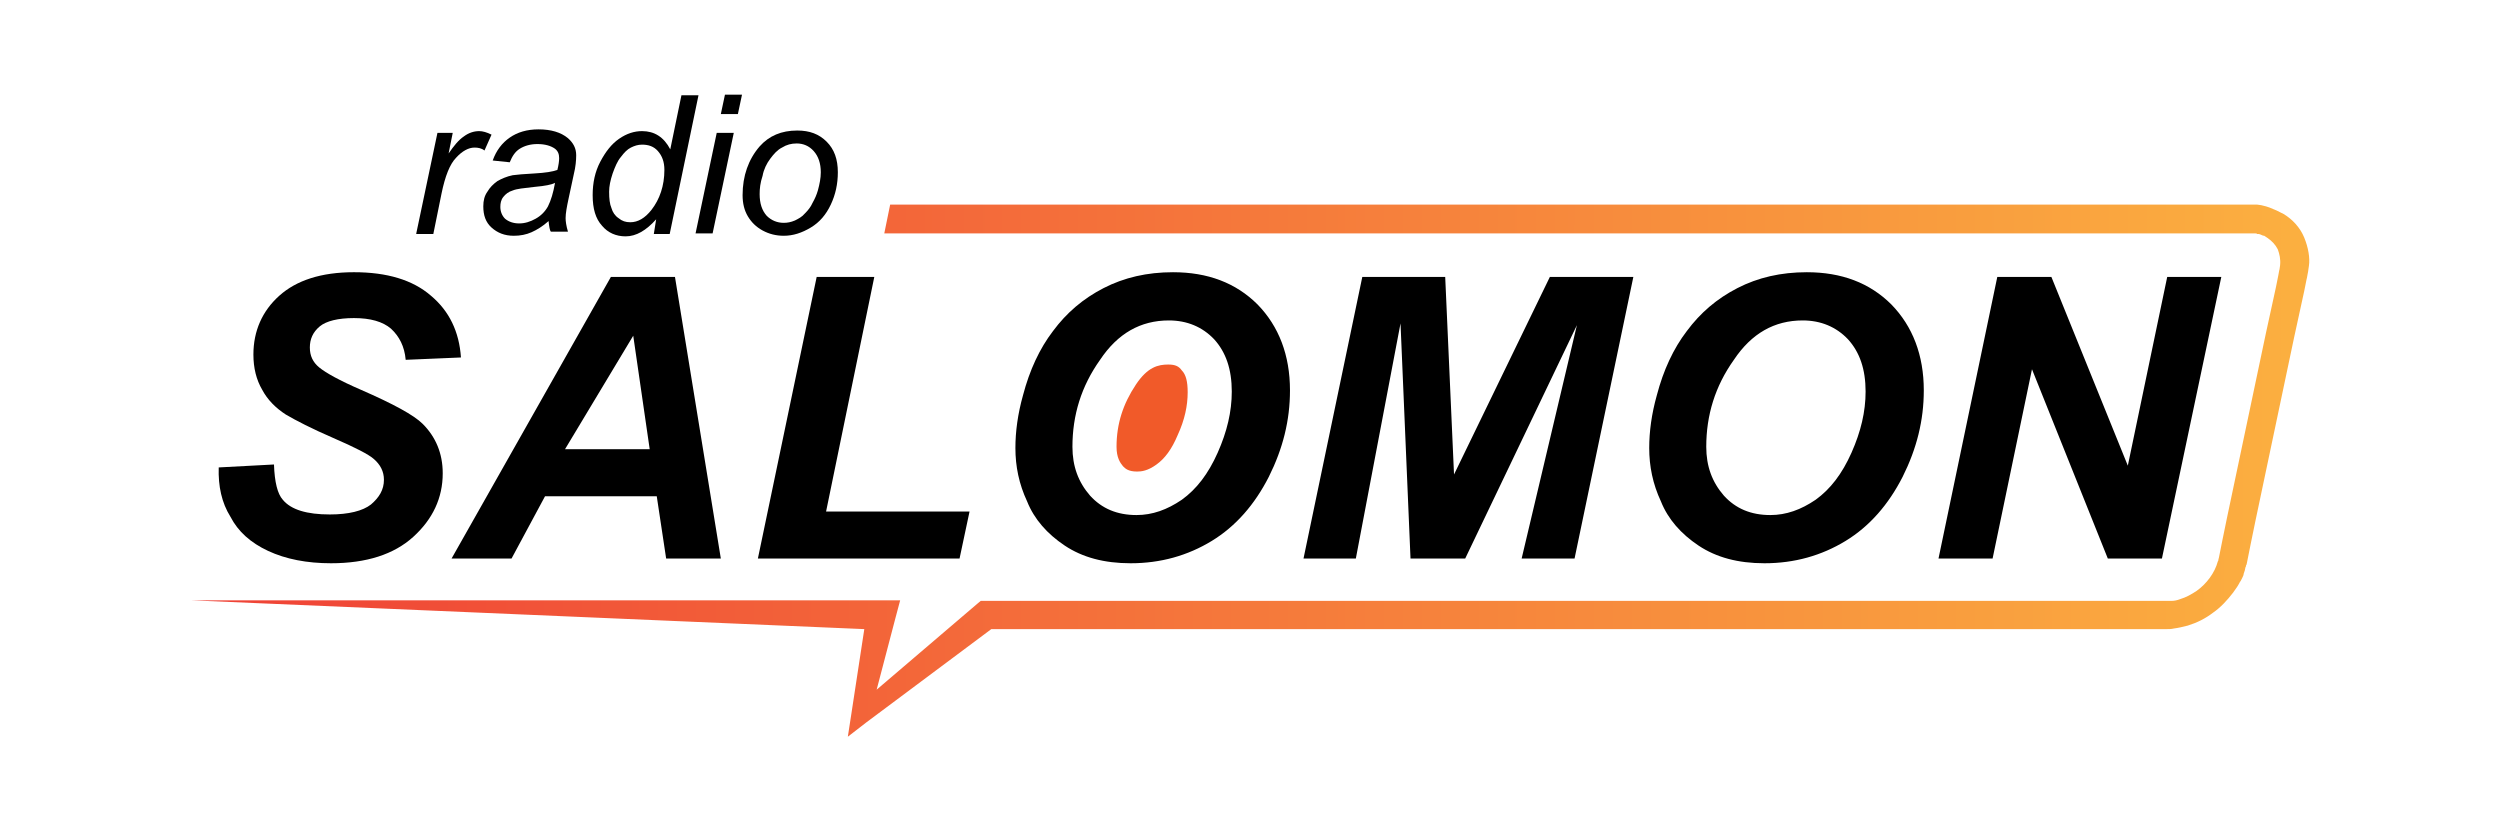 <?xml version="1.0" encoding="utf-8"?>
<!-- Generator: Adobe Illustrator 18.0.0, SVG Export Plug-In . SVG Version: 6.00 Build 0)  -->
<!DOCTYPE svg PUBLIC "-//W3C//DTD SVG 1.1//EN" "http://www.w3.org/Graphics/SVG/1.1/DTD/svg11.dtd">
<svg version="1.1" id="Layer_1" xmlns="http://www.w3.org/2000/svg" xmlns:xlink="http://www.w3.org/1999/xlink" x="0px" y="0px"
	 viewBox="0 0 425.2 141.7" style="enable-background:new 0 0 425.2 141.7;" xml:space="preserve">
<style type="text/css">
	.st0{fill:#F15A29;}
	.st1{fill:url(#SVGID_1_);}
</style>
<g>
	<path d="M37.2,79.5l9.4-0.5c0.1,3,0.6,5,1.5,6c1.4,1.7,4.1,2.5,8,2.5c3.2,0,5.6-0.6,7-1.7c1.4-1.2,2.2-2.5,2.2-4.2
		c0-1.4-0.6-2.6-1.8-3.6c-0.8-0.7-3.1-1.9-6.8-3.5c-3.7-1.6-6.4-3-8.1-4c-1.7-1.1-3.1-2.5-4-4.2c-1-1.7-1.5-3.7-1.5-6
		c0-4,1.5-7.4,4.4-10s7.1-4,12.7-4c5.6,0,10,1.3,13.1,4c3.1,2.6,4.8,6.1,5.1,10.5l-9.4,0.4c-0.2-2.3-1.1-4-2.5-5.3
		c-1.4-1.2-3.5-1.8-6.3-1.8c-2.7,0-4.7,0.5-5.8,1.4c-1.2,1-1.7,2.2-1.7,3.6c0,1.4,0.5,2.5,1.6,3.4c1.1,0.9,3.4,2.2,7.1,3.8
		c5.5,2.4,9,4.3,10.5,5.8c2.2,2.2,3.4,5,3.4,8.4c0,4.2-1.7,7.8-5,10.8c-3.3,3-8,4.5-14,4.5c-4.1,0-7.7-0.7-10.7-2.1
		c-3-1.4-5.1-3.3-6.4-5.8C37.7,85.5,37.1,82.7,37.2,79.5z"/>
	<path d="M111.7,84.4h-19L87,95H76.8l27.1-47.9h10.9l7.8,47.9h-9.3L111.7,84.4z M110.5,76.4l-2.8-19.3L96.1,76.4H110.5z"/>
	<path d="M128.9,95l10-47.9h9.8L140.5,87h24.4l-1.7,8H128.9z"/>
	<path class="st0" d="M198.7,62c-1.7,0-3.5,0.4-5.5,3.4c-2.2,3.3-3.3,6.7-3.3,10.6c0,1.8,0.6,2.7,1.1,3.3c0.4,0.4,0.9,0.9,2.4,0.9
		c0.7,0,1.8-0.1,3.3-1.2c1.4-1,2.6-2.6,3.6-5c1.2-2.6,1.7-5,1.7-7.3c0-1.8-0.3-3-1-3.7C200.5,62.3,199.9,62,198.7,62z"/>
	<path d="M172.7,76.2c0-2.8,0.4-5.8,1.3-9c1.1-4.2,2.8-7.9,5.1-10.9c2.3-3.1,5.1-5.5,8.6-7.3c3.5-1.8,7.4-2.7,11.8-2.7
		c5.9,0,10.7,1.8,14.4,5.5c3.6,3.7,5.5,8.6,5.5,14.6c0,5.1-1.2,9.9-3.6,14.7c-2.4,4.7-5.6,8.4-9.7,10.9c-4.1,2.5-8.7,3.8-13.8,3.8
		c-4.5,0-8.2-1-11.2-3c-3-2-5.2-4.5-6.4-7.5C173.3,82.3,172.7,79.3,172.7,76.2z M182.4,76c0,3.3,1,6,3,8.3c2,2.2,4.6,3.3,7.9,3.3
		c2.7,0,5.2-0.9,7.7-2.6c2.5-1.8,4.5-4.4,6.1-8c1.6-3.6,2.4-7,2.4-10.4c0-3.8-1-6.7-3-8.9c-2-2.1-4.6-3.2-7.7-3.2
		c-4.8,0-8.7,2.2-11.7,6.7C183.9,65.7,182.4,70.6,182.4,76z"/>
	<path d="M249.2,95h-9.3l-1.7-40l-7.6,40h-8.9l10-47.9h14.1l1.5,33.6l16.3-33.6h14.2l-10,47.9h-9l9.4-39.7L249.2,95z"/>
	<path d="M280.5,76.2c0-2.8,0.4-5.8,1.3-9c1.1-4.2,2.8-7.9,5.1-10.9c2.3-3.1,5.1-5.5,8.6-7.3c3.5-1.8,7.4-2.7,11.8-2.7
		c5.9,0,10.7,1.8,14.4,5.5c3.6,3.7,5.5,8.6,5.5,14.6c0,5.1-1.2,9.9-3.6,14.7c-2.4,4.7-5.6,8.4-9.7,10.9c-4.1,2.5-8.7,3.8-13.8,3.8
		c-4.5,0-8.2-1-11.2-3c-3-2-5.2-4.5-6.4-7.5C281.1,82.3,280.5,79.3,280.5,76.2z M290.2,76c0,3.3,1,6,3,8.3c2,2.2,4.6,3.3,7.9,3.3
		c2.7,0,5.2-0.9,7.7-2.6c2.5-1.8,4.5-4.4,6.1-8c1.6-3.6,2.4-7,2.4-10.4c0-3.8-1-6.7-3-8.9c-2-2.1-4.6-3.2-7.7-3.2
		c-4.8,0-8.7,2.2-11.7,6.7C291.7,65.7,290.2,70.6,290.2,76z"/>
	<path d="M367.7,95h-9.2l-12.9-32.2L338.9,95h-9.2l10-47.9h9.2l13,32.1l6.7-32.1h9.2L367.7,95z"/>
	<g>
		<path d="M70.8,39.7l3.6-17.1h2.6l-0.7,3.5c0.9-1.3,1.7-2.3,2.6-2.9c0.8-0.6,1.7-0.9,2.6-0.9c0.6,0,1.3,0.2,2.1,0.6l-1.2,2.7
			c-0.5-0.4-1.1-0.5-1.7-0.5c-1,0-2.1,0.6-3.1,1.7c-1.1,1.1-1.9,3.2-2.5,6.1l-1.4,6.9H70.8z"/>
		<path d="M93.3,37.6c-1,0.9-2,1.5-2.9,1.9c-0.9,0.4-1.9,0.6-3,0.6c-1.6,0-2.8-0.5-3.8-1.4c-1-0.9-1.4-2.1-1.4-3.6
			c0-1,0.2-1.8,0.7-2.5c0.4-0.7,1-1.3,1.7-1.8c0.7-0.4,1.6-0.8,2.6-1c0.7-0.1,1.9-0.2,3.7-0.3c1.8-0.1,3.1-0.3,3.9-0.6
			c0.2-0.8,0.3-1.5,0.3-2c0-0.7-0.2-1.2-0.7-1.6c-0.7-0.5-1.7-0.8-3-0.8c-1.2,0-2.2,0.3-3,0.8c-0.8,0.5-1.3,1.3-1.7,2.3l-2.9-0.3
			c0.6-1.7,1.6-3,2.9-3.9c1.3-0.9,2.9-1.4,4.9-1.4c2.1,0,3.8,0.5,5,1.5c0.9,0.8,1.4,1.7,1.4,2.9c0,0.9-0.1,2-0.4,3.2l-0.9,4.2
			c-0.3,1.4-0.5,2.5-0.5,3.3c0,0.5,0.1,1.3,0.4,2.3h-2.9C93.5,39.2,93.4,38.5,93.3,37.6z M94.4,31.1c-0.4,0.2-0.8,0.3-1.3,0.4
			c-0.5,0.1-1.2,0.2-2.3,0.3c-1.7,0.2-2.9,0.3-3.6,0.6c-0.7,0.2-1.2,0.6-1.6,1.1c-0.4,0.5-0.5,1.1-0.5,1.7c0,0.8,0.3,1.5,0.8,2
			c0.6,0.5,1.4,0.8,2.4,0.8c1,0,1.9-0.3,2.8-0.8c0.9-0.5,1.6-1.2,2.1-2.1C93.7,34.1,94.1,32.8,94.4,31.1z"/>
		<path d="M111.6,37.3c-1.7,1.9-3.4,2.9-5.2,2.9c-1.6,0-3-0.6-4-1.8c-1.1-1.2-1.6-2.9-1.6-5.2c0-2.1,0.4-4,1.3-5.7
			c0.9-1.7,1.9-3,3.2-3.9c1.3-0.9,2.6-1.3,3.9-1.3c2.1,0,3.7,1,4.8,3.1l1.9-9.2h2.9l-4.9,23.6h-2.7L111.6,37.3z M103.6,32.6
			c0,1.2,0.1,2.1,0.4,2.8c0.2,0.7,0.6,1.3,1.2,1.7c0.6,0.5,1.2,0.7,2,0.7c1.3,0,2.5-0.7,3.6-2.1c1.4-1.8,2.2-4.1,2.2-6.8
			c0-1.4-0.4-2.4-1.1-3.2s-1.6-1.1-2.7-1.1c-0.7,0-1.3,0.2-1.9,0.5c-0.6,0.3-1.1,0.8-1.7,1.6c-0.6,0.7-1,1.7-1.4,2.8
			C103.8,30.7,103.6,31.7,103.6,32.6z"/>
		<path d="M118.3,39.7l3.6-17.1h2.9l-3.6,17.1H118.3z M122.6,19.4l0.7-3.3h2.9l-0.7,3.3H122.6z"/>
		<path d="M126.3,33.2c0-3.3,1-6.1,2.9-8.3c1.6-1.8,3.7-2.7,6.4-2.7c2.1,0,3.7,0.6,5,1.9c1.3,1.3,1.9,3,1.9,5.2c0,2-0.4,3.8-1.2,5.5
			c-0.8,1.7-1.9,3-3.4,3.9c-1.5,0.9-3,1.4-4.6,1.4c-1.3,0-2.5-0.3-3.6-0.9c-1.1-0.6-1.9-1.4-2.5-2.4
			C126.6,35.8,126.3,34.6,126.3,33.2z M129.2,33c0,1.6,0.4,2.8,1.2,3.7c0.8,0.8,1.8,1.2,2.9,1.2c0.6,0,1.2-0.1,1.9-0.4
			c0.6-0.3,1.2-0.6,1.7-1.2c0.5-0.5,1-1.1,1.3-1.8c0.4-0.7,0.7-1.4,0.9-2.1c0.3-1.1,0.5-2.1,0.5-3.1c0-1.5-0.4-2.7-1.2-3.6
			c-0.8-0.9-1.8-1.3-2.9-1.3c-0.9,0-1.7,0.2-2.5,0.7c-0.8,0.4-1.4,1.1-2,1.9c-0.6,0.8-1.1,1.8-1.3,2.9
			C129.3,31.1,129.2,32.1,129.2,33z"/>
	</g>
	<linearGradient id="SVGID_1_" gradientUnits="userSpaceOnUse" x1="392.777" y1="80.183" x2="32.42" y2="80.183">
		<stop  offset="0" style="stop-color:#FBB040"/>
		<stop  offset="1" style="stop-color:#EF4136"/>
	</linearGradient>
	<path class="st1" d="M391.9,40.4c-0.7-1.7-2-3.1-3.5-4c-0.2-0.1-0.4-0.2-0.6-0.3l-0.6-0.3c-0.4-0.2-0.8-0.3-1.2-0.5l-0.6-0.2
		L385,35l-0.4-0.1l-0.7-0.1l-0.2,0c-0.1,0-0.1,0-0.1,0l-0.2,0l-0.5,0c0.1,0-0.2,0-0.3,0h-0.1h-0.2h-1h-2h-4h-32h-63.9h-128l-1,4.9
		h129.1h63.9h32h4h2h1h0.2h0.1c0,0,0,0,0,0l0.5,0l0.2,0c0,0,0.1,0,0.1,0l0.1,0c0.1,0,0.2,0,0.3,0.1l0.1,0l0.2,0l0.3,0.1
		c0.2,0.1,0.4,0.2,0.6,0.2l0.3,0.2c0.1,0.1,0.2,0.1,0.3,0.2c0.7,0.5,1.3,1.1,1.7,1.9c0.3,0.8,0.5,1.7,0.4,2.7c0,0.2-0.1,0.5-0.1,0.7
		c-0.1,0.3-0.1,0.6-0.2,1l-0.4,2l-1.7,7.8l-6.6,31.3l-0.8,3.9l-0.4,2l-0.2,1l-0.1,0.4c0,0,0,0,0,0l0,0.1l-0.1,0.2
		c-0.5,1.9-1.9,3.8-3.6,5c-0.9,0.6-1.8,1.1-2.8,1.4c-0.5,0.2-1,0.3-1.5,0.3c-0.3,0-0.5,0-0.7,0l-0.1,0h-0.1H368h-0.5h-8h-63.9H167.7
		h-0.9l-0.6,0.5l-17.1,14.6l3.2-12.2l0.8-3h-3.2H32.4l114.6,4.9l-2.2,14.4l-0.6,3.9l3.1-2.4l21.3-15.9h127h63.9h8h0.5h0.2h0.1l0.2,0
		c0.4,0,0.8,0,1.2-0.1c0.8-0.1,1.6-0.3,2.4-0.5c1.6-0.5,3-1.2,4.3-2.2c1.3-0.9,2.4-2.1,3.4-3.4c0.2-0.3,0.5-0.7,0.7-1l0.3-0.5
		c0.1-0.2,0.2-0.4,0.3-0.5l0.3-0.6c0.1-0.2,0.2-0.4,0.2-0.6l0.2-0.6l0.1-0.5l0.1-0.2l0-0.1c0-0.1,0,0,0.1-0.2l0.1-0.5l0.2-1l0.4-2
		l0.8-3.9l6.6-31.3l1.7-7.8l0.4-2c0.1-0.3,0.1-0.6,0.2-1c0.1-0.4,0.1-0.8,0.2-1.3C392.9,43.9,392.6,42.1,391.9,40.4z"/>
</g>
</svg>
